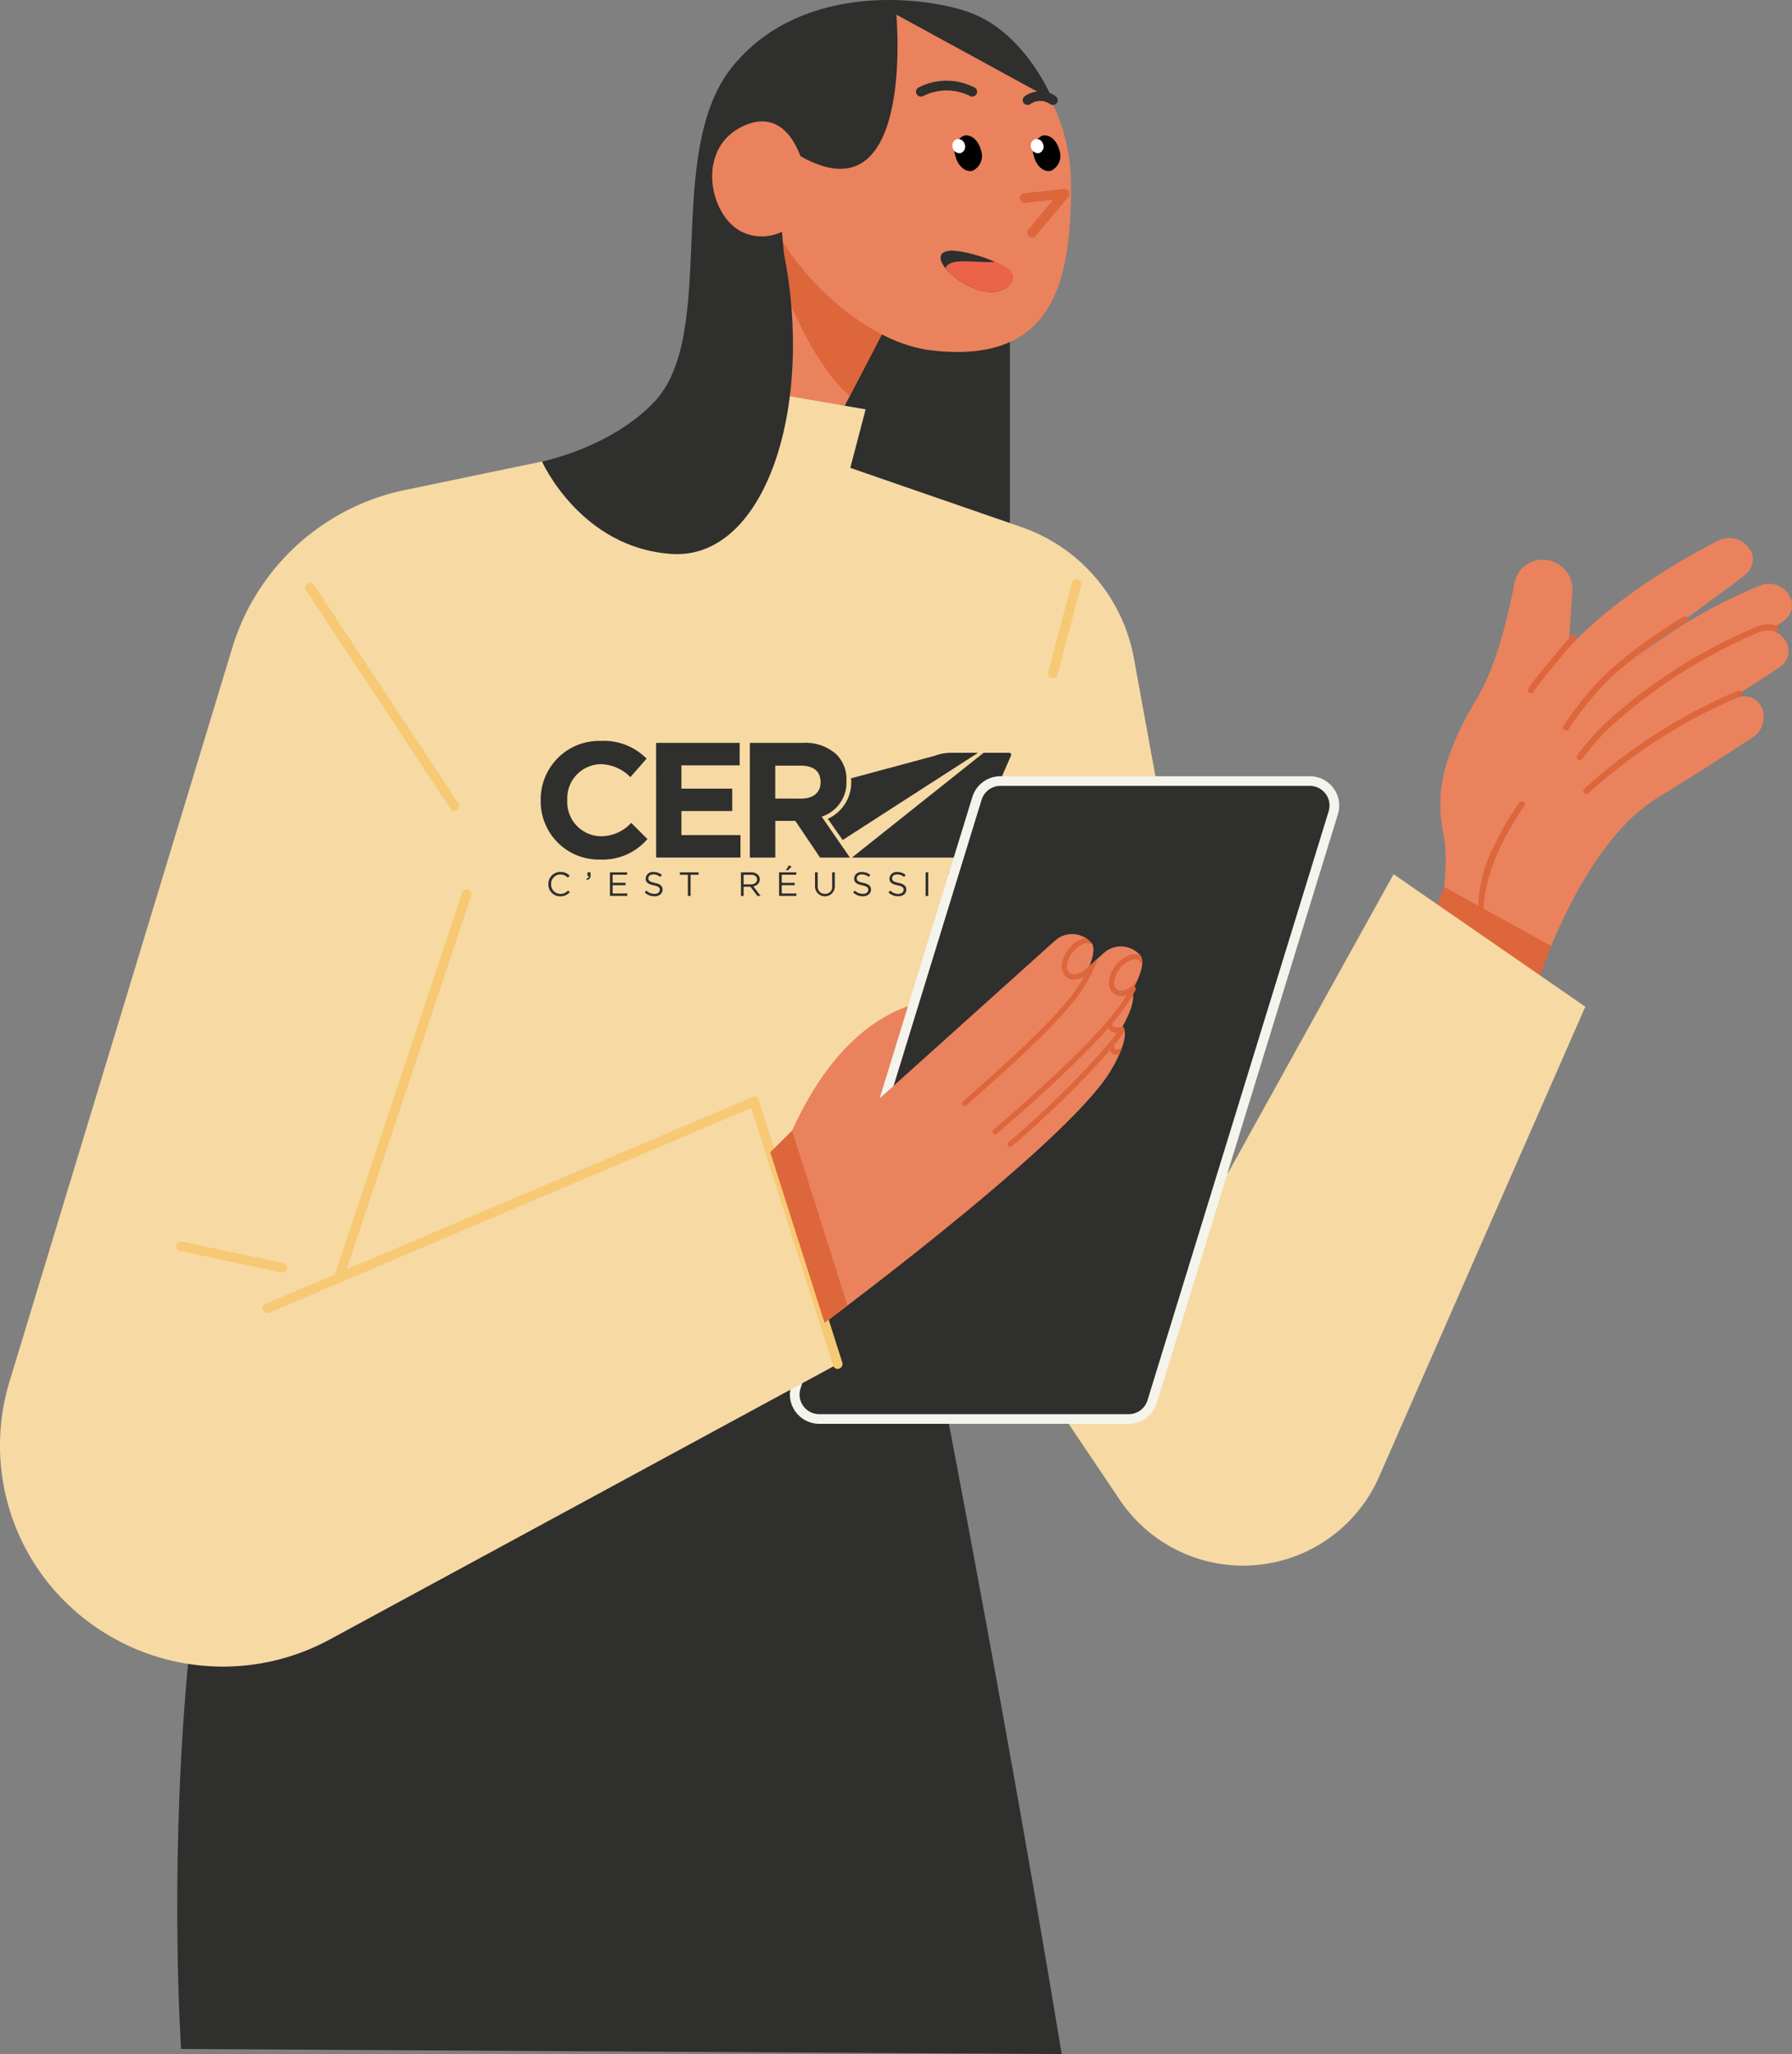 <svg id="perso_formations" data-name="perso formations" xmlns="http://www.w3.org/2000/svg" xmlns:xlink="http://www.w3.org/1999/xlink" width="141.529" height="162.197" viewBox="0 0 141.529 162.197">
  <rect x="0" y="0" width="141.529" height="162.197" fill="#808080" stroke="none"/>
  <defs>
    <clipPath id="clip-path">
      <path id="Tracé_6598" data-name="Tracé 6598" d="M110.18,148.529c-3.535,5.941-24.27,21.151-24.27,21.151l-1.894-4.522,27.095-20.15s.813.591-.931,3.521" transform="translate(-84.016 -145.008)" fill="none"/>
    </clipPath>
    <clipPath id="clip-path-2">
      <path id="Tracé_6601" data-name="Tracé 6601" d="M107.29,144.819c-3.872,6.115-21.258,18.645-21.258,18.645l-2.87-1.782,25.2-20.458s.837.579-1.072,3.595" transform="translate(-83.163 -141.224)" fill="none"/>
    </clipPath>
    <clipPath id="clip-path-3">
      <path id="Tracé_6606" data-name="Tracé 6606" d="M116.133,136.116s.838.579-1.071,3.595c-3.872,6.115-25.2,22.379-25.2,22.379l-2.6-2.729,26.022-23.4a2.014,2.014,0,0,1,2.849.158" transform="translate(-87.262 -135.442)" fill="none"/>
    </clipPath>
    <clipPath id="clip-path-4">
      <path id="Tracé_6609" data-name="Tracé 6609" d="M111.1,137.4s.838.58-1.071,3.595c-3.872,6.115-25.2,22.379-25.2,22.379l-2.6-2.728,26.021-23.4a2.015,2.015,0,0,1,2.85.158" transform="translate(-82.231 -136.726)" fill="none"/>
    </clipPath>
    <clipPath id="clip-path-5">
      <path id="Tracé_6611" data-name="Tracé 6611" d="M108.286,148.529c-3.535,5.941-24.27,21.151-24.27,21.151l1.709-5.1,23.492-19.575s.813.591-.931,3.521" transform="translate(-84.016 -145.008)" fill="none"/>
    </clipPath>
  </defs>
  <g id="cou_jupe" data-name="cou + jupe" transform="translate(13.999 15.905)">
    <rect id="cheveu" width="14.788" height="26.351" transform="translate(50.973 3.848)" fill="#2f2f2d"/>
    <path id="cou" d="M123.933,67.632,116.494,81.94l-8.926-7.154,8.182-15.449Z" transform="translate(-67.141 -59.337)" fill="#ea825e"/>
    <path id="ombre_cou" data-name="ombre cou" d="M108.717,60.873l1.326-.713,7.565,7.67-3.678,7.075c-3.359-3-5.53-9.146-6.362-11.862Z" transform="translate(-60.817 -59.534)" fill="#dd663b"/>
    <path id="jupe" d="M90.831,226.534s-3.546-52.234,13.59-70.268,42.911-.287,42.911-.287,7.172,35.4,13.048,70.955Z" transform="translate(-90.527 -80.643)" fill="#2f2f2d"/>
  </g>
  <g id="brasdroit" transform="translate(22.304 30.425)">
    <path id="Tracé_6139" data-name="Tracé 6139" d="M23.647,133.782s3.4-11.182,9.59-15c3.7-2.284,6.153-3.87,7.527-4.777a1.938,1.938,0,0,0,.748-2.366,1.492,1.492,0,0,0-1.934-.779,39.706,39.706,0,0,0-11.918,7.359c-4.934,4.537-9.472,15.566-9.472,15.566Z" transform="translate(75.33 -86.186)" fill="#ea825e"/>
    <path id="Tracé_6140" data-name="Tracé 6140" d="M21.615,125.017s2.879-9.431,9.071-13.253c3.983-2.458,6.521-4.109,7.824-4.973a1.522,1.522,0,0,0,.584-1.856,1.845,1.845,0,0,0-2.409-.957A39.635,39.635,0,0,0,25.108,111.2c-4.934,4.537-9.472,15.566-9.472,15.566Z" transform="translate(79.737 -84.528)" fill="#ea825e"/>
    <path id="Tracé_6141" data-name="Tracé 6141" d="M21.252,120.242s2.879-9.431,9.07-13.253c3.986-2.46,6.525-4.111,7.827-4.975a1.519,1.519,0,0,0,.582-1.852,1.848,1.848,0,0,0-2.412-.959,39.645,39.645,0,0,0-11.575,7.222c-4.934,4.537-9.472,15.566-9.472,15.566Z" transform="translate(80.379 -83.383)" fill="#ea825e"/>
    <path id="Tracé_6142" data-name="Tracé 6142" d="M25.724,131.317s5.649-23.085,11.242-27.717c3.6-2.983,7.331-5.441,8.5-6.474a1.5,1.5,0,0,0,.31-1.906,1.954,1.954,0,0,0-2.56-.69c-2.91,1.482-9.006,4.943-12.891,9.672-4.241,5.163-11.011,25.707-11.011,25.707Z" transform="translate(70.143 -82.244)" fill="#ea825e"/>
    <path id="Tracé_6143" data-name="Tracé 6143" d="M48.47,105.657l.458-6.608a2.342,2.342,0,0,0-2.341-2.492,2.217,2.217,0,0,0-2.2,1.733c-.378,1.788-1.195,6.17-2.981,9.181-2.876,4.851-3.262,7.656-2.663,10.723.961,4.92-2.171,12.606-2.171,12.606L49.95,113.411Z" transform="translate(52.951 -82.783)" fill="#ea825e"/>
    <path id="Tracé_6144" data-name="Tracé 6144" d="M20.425,118.122a.231.231,0,0,0,.061.116.249.249,0,0,0,.347.007A42.06,42.06,0,0,1,32.8,110.613a.24.24,0,1,0-.174-.447A42.647,42.647,0,0,0,20.5,117.9a.242.242,0,0,0-.075.224" transform="translate(82.324 -86.042)" fill="#dd663b"/>
    <path id="Tracé_6145" data-name="Tracé 6145" d="M16.622,113.8a.233.233,0,0,0,.094.145.251.251,0,0,0,.344-.055,20.091,20.091,0,0,1,2.349-2.648,41.314,41.314,0,0,1,11.7-7.383,2.035,2.035,0,0,1,1.164-.029.253.253,0,0,0,.305-.171.235.235,0,0,0-.168-.295,2.555,2.555,0,0,0-1.482.05,41.877,41.877,0,0,0-11.856,7.48,20.574,20.574,0,0,0-2.409,2.714.239.239,0,0,0-.045.191" transform="translate(85.604 -84.394)" fill="#dd663b"/>
    <path id="Tracé_6146" data-name="Tracé 6146" d="M25.978,111.265a.234.234,0,0,0,.1.153.252.252,0,0,0,.341-.074,23.834,23.834,0,0,1,3.436-4.171,37.24,37.24,0,0,1,5.878-4.287.241.241,0,0,0,.084-.332.246.246,0,0,0-.337-.075,37.737,37.737,0,0,0-5.957,4.347,24.312,24.312,0,0,0-3.512,4.259.24.24,0,0,0-.038.18" transform="translate(75.167 -84.194)" fill="#dd663b"/>
    <path id="Tracé_6147" data-name="Tracé 6147" d="M37.48,108.778a.233.233,0,0,0,.12.161.253.253,0,0,0,.336-.1c.428-.741,3.291-4.065,3.32-4.1a.236.236,0,0,0-.026-.339.251.251,0,0,0-.347.033c-.119.138-2.922,3.393-3.374,4.173a.238.238,0,0,0-.028.166" transform="translate(60.893 -84.652)" fill="#dd663b"/>
    <path id="Tracé_6148" data-name="Tracé 6148" d="M42.92,131.595c.012.064.026.127.04.19a.241.241,0,0,0,.294.176.248.248,0,0,0,.186-.291c-.014-.059-.026-.119-.038-.178-.812-4.157,3.05-9.4,3.09-9.457a.235.235,0,0,0-.051-.335.25.25,0,0,0-.343.057,21.051,21.051,0,0,0-1.948,3.33,11.233,11.233,0,0,0-1.231,6.509" transform="translate(51.586 -88.802)" fill="#dd663b"/>
    <path id="Tracé_6149" data-name="Tracé 6149" d="M41.726,130.535l8.465,4.664-1.563,4.149-8.542-4.406Z" transform="translate(50.016 -90.931)" fill="#dd663b"/>
    <path id="Tracé_6150" data-name="Tracé 6150" d="M71.643,78.437l10.989,1.9L81.42,84.957,94.9,89.618a13.534,13.534,0,0,1,8.915,10.346l7.423,40.7,13.091-23.623,15.142,10.465-16.314,37.174a11.725,11.725,0,0,1-20.424,1.808L84.4,139.254,36.57,155.35,58.631,92.211,67.116,84Z" transform="translate(-36.57 -78.437)" fill="#f7d9a4"/>
  </g>
  <g id="logo" transform="translate(42.703 58.505)">
    <path id="Tracé_1" data-name="Tracé 1" d="M8.182,141.834v-.005a.943.943,0,0,1,.949-.963.967.967,0,0,1,.732.3l-.145.154a.819.819,0,0,0-.59-.255.733.733,0,0,0-.727.763v.005a.736.736,0,0,0,.727.769.818.818,0,0,0,.606-.269l.14.135a.981.981,0,0,1-.751.327.933.933,0,0,1-.942-.958" transform="translate(-7.576 -130.52)" fill="#2f2f2d"/>
    <path id="Tracé_2" data-name="Tracé 2" d="M48.775,141.812c.137-.051.19-.117.18-.231h-.1V141.3H49.1v.239a.328.328,0,0,1-.3.364Z" transform="translate(-45.163 -130.923)" fill="#2f2f2d"/>
    <path id="Tracé_3" data-name="Tracé 3" d="M73.869,141.3v1.862H75.24v-.192H74.081v-.652h1.025v-.191H74.081v-.636h1.145V141.3Z" transform="translate(-68.4 -130.923)" fill="#2f2f2d"/>
    <path id="Tracé_4" data-name="Tracé 4" d="M110.949,142.556l.131-.154a.887.887,0,0,0,.644.263c.255,0,.418-.133.418-.317v-.005c0-.173-.094-.269-.488-.354-.432-.093-.63-.231-.63-.537v-.005a.555.555,0,0,1,.617-.508.985.985,0,0,1,.66.229l-.123.162a.83.83,0,0,0-.542-.2c-.247,0-.4.13-.4.3v.005c0,.176.094.277.51.362s.612.242.612.527v.005c0,.319-.268.527-.641.527a1.087,1.087,0,0,1-.767-.3" transform="translate(-102.733 -130.587)" fill="#2f2f2d"/>
    <path id="Tracé_5" data-name="Tracé 5" d="M148.464,141.3v.194h.63v1.668h.215v-1.668h.63V141.3Z" transform="translate(-137.471 -130.923)" fill="#2f2f2d"/>
    <path id="Tracé_6" data-name="Tracé 6" d="M214.361,142.25c.279,0,.483-.144.483-.383v-.005c0-.231-.177-.367-.48-.367h-.579v.755Zm-.788-.95h.807a.74.74,0,0,1,.534.186.5.5,0,0,1,.145.367v.005a.545.545,0,0,1-.51.543l.577.761h-.26l-.544-.724h-.536v.724h-.212Z" transform="translate(-197.758 -130.923)" fill="#2f2f2d"/>
    <path id="Tracé_7" data-name="Tracé 7" d="M254.238,134.353v1.862h1.371v-.191H254.45v-.652h1.025v-.192H254.45v-.636H255.6v-.191Zm.531-.165h.166l.3-.287-.215-.1Z" transform="translate(-235.412 -123.975)" fill="#2f2f2d"/>
    <path id="Tracé_8" data-name="Tracé 8" d="M292.586,142.383V141.3h.212v1.07c0,.4.212.628.574.628a.537.537,0,0,0,.566-.615V141.3h.212v1.067a.783.783,0,1,1-1.564.016" transform="translate(-270.921 -130.923)" fill="#2f2f2d"/>
    <path id="Tracé_9" data-name="Tracé 9" d="M333.287,142.556l.131-.154a.887.887,0,0,0,.644.263c.255,0,.418-.133.418-.317v-.005c0-.173-.094-.269-.488-.354-.432-.093-.631-.231-.631-.537v-.005a.555.555,0,0,1,.617-.508.985.985,0,0,1,.66.229l-.123.162a.829.829,0,0,0-.542-.2c-.247,0-.4.13-.4.3v.005c0,.176.094.277.51.362s.612.242.612.527v.005c0,.319-.269.527-.641.527a1.088,1.088,0,0,1-.767-.3" transform="translate(-308.608 -130.587)" fill="#2f2f2d"/>
    <path id="Tracé_10" data-name="Tracé 10" d="M370.947,142.556l.132-.154a.886.886,0,0,0,.644.263c.255,0,.418-.133.418-.317v-.005c0-.173-.094-.269-.488-.354-.432-.093-.63-.231-.63-.537v-.005a.555.555,0,0,1,.617-.508.983.983,0,0,1,.659.229l-.123.162a.829.829,0,0,0-.542-.2c-.247,0-.4.13-.4.3v.005c0,.176.094.277.51.362s.612.242.612.527v.005c0,.319-.268.527-.641.527a1.087,1.087,0,0,1-.767-.3" transform="translate(-343.479 -130.587)" fill="#2f2f2d"/>
    <rect id="Rectangle_2" data-name="Rectangle 2" width="0.212" height="1.862" transform="translate(30.399 10.378)" fill="#2f2f2d"/>
    <path id="Tracé_11" data-name="Tracé 11" d="M436.084,142.25c.279,0,.483-.144.483-.383v-.005c0-.231-.177-.367-.48-.367h-.579v.755Zm-.788-.95h.807a.741.741,0,0,1,.534.186.5.5,0,0,1,.145.367v.005a.545.545,0,0,1-.51.543l.577.761h-.26l-.544-.724h-.536v.724H435.3Z" transform="translate(-403.063 -130.923)" fill="#2f2f2d"/>
    <path id="Tracé_12" data-name="Tracé 12" d="M0,4.71V4.685A4.623,4.623,0,0,1,4.762,0a4.731,4.731,0,0,1,3.6,1.4L7.085,2.86A3.382,3.382,0,0,0,4.75,1.838,2.693,2.693,0,0,0,2.1,4.659v.026A2.7,2.7,0,0,0,4.75,7.531,3.257,3.257,0,0,0,7.15,6.47L8.429,7.752A4.665,4.665,0,0,1,4.684,9.369,4.591,4.591,0,0,1,0,4.71" transform="translate(0 0)" fill="#2f2f2d"/>
    <path id="Tracé_13" data-name="Tracé 13" d="M123.086,2.109h6.6V3.882h-4.6V5.72h4.012V7.492h-4.012v1.9h4.665v1.773h-6.661Z" transform="translate(-113.972 -1.954)" fill="#2f2f2d"/>
    <path id="Tracé_14" data-name="Tracé 14" d="M227.2,6.51c.991,0,1.539-.5,1.539-1.281V5.2c0-.866-.587-1.294-1.579-1.294h-2v2.6Zm-4.045-4.4h4.175A3.625,3.625,0,0,1,230,3.028a2.779,2.779,0,0,1,.783,2.071v.026a2.816,2.816,0,0,1-1.958,2.808l2.232,3.235H228.7l-1.957-2.9h-1.579v2.9h-2.01Z" transform="translate(-206.635 -1.954)" fill="#2f2f2d"/>
    <path id="Tracé_15" data-name="Tracé 15" d="M306.218,17.989l1.174,1.677,10.691-6.889h-2.111a3.773,3.773,0,0,0-1.332.243l-6.585,1.772a3.166,3.166,0,0,1-1.836,3.2" transform="translate(-283.543 -11.839)" fill="#2f2f2d"/>
    <path id="Tracé_16" data-name="Tracé 16" d="M342.373,12.785l-10.4,8.276h9.063l3.5-8.05a.151.151,0,0,0-.132-.226Z" transform="translate(-307.395 -11.846)" fill="#2f2f2d"/>
  </g>
  <g id="ipad" transform="translate(57.3 61.296)">
    <path id="Tracé_6593" data-name="Tracé 6593" d="M99.568,158.179s3.64-16.451,15.167-16.053l1.147,2.9-9.024,6.55Z" transform="translate(-96.26 -124.581)" fill="#ea825e"/>
    <path id="Tracé_6594" data-name="Tracé 6594" d="M88.789,169.923H64.381a1.937,1.937,0,0,1-1.865-2.5l14.307-46.507a1.948,1.948,0,0,1,1.865-1.37H103.1a1.937,1.937,0,0,1,1.865,2.5L90.654,168.553a1.947,1.947,0,0,1-1.865,1.37" transform="translate(-56.96 -119.168)" fill="#2f2f2d"/>
    <path id="Tracé_6595" data-name="Tracé 6595" d="M64.263,170.183H88.672a2.32,2.32,0,0,0,2.232-1.639l14.306-46.507a2.281,2.281,0,0,0-.357-2.053,2.317,2.317,0,0,0-1.875-.937H78.569a2.319,2.319,0,0,0-2.231,1.639L62.032,167.194a2.278,2.278,0,0,0,.356,2.052,2.319,2.319,0,0,0,1.875.937m38.716-50.375a1.558,1.558,0,0,1,1.259.629,1.531,1.531,0,0,1,.239,1.378L90.171,168.322a1.557,1.557,0,0,1-1.5,1.1H64.263A1.556,1.556,0,0,1,63,168.794a1.528,1.528,0,0,1-.239-1.378l14.306-46.507a1.556,1.556,0,0,1,1.5-1.1Z" transform="translate(-56.843 -119.048)" fill="#f4f4ed"/>
    <path id="Tracé_6596" data-name="Tracé 6596" d="M85.909,169.68s20.735-15.21,24.271-21.151c1.744-2.93.931-3.522.931-3.522l-27.1,20.151Z" transform="translate(-79.758 -125.274)" fill="#ea825e"/>
    <g id="doigt" transform="translate(4.257 19.734)" clip-path="url(#clip-path)">
      <path id="Tracé_6597" data-name="Tracé 6597" d="M83.856,146.91a1.369,1.369,0,0,0,.241-.162,2.865,2.865,0,0,0,.927-2.005.788.788,0,0,0-.387-.767.8.8,0,0,0-.839.209,2.634,2.634,0,0,0-.666.911c-.392.85-.339,1.65.126,1.862a.673.673,0,0,0,.6-.047m.374-2.523a.288.288,0,0,1,.235-.039c.087.04.143.193.146.4a2.224,2.224,0,0,1-.224.918,2.253,2.253,0,0,1-.555.767c-.16.132-.314.191-.4.151-.179-.082-.238-.635.078-1.318a2.245,2.245,0,0,1,.555-.767.94.94,0,0,1,.166-.113" transform="translate(-56.863 -144.748)" fill="#dd663b"/>
    </g>
    <path id="main" d="M86.033,163.464s17.386-12.531,21.258-18.645c1.909-3.016,1.071-3.595,1.071-3.595l-25.2,20.458Z" transform="translate(-76.35 -124.366)" fill="#ea825e"/>
    <g id="doigt-2" data-name="doigt" transform="translate(6.813 16.858)" clip-path="url(#clip-path-2)">
      <path id="Tracé_6600" data-name="Tracé 6600" d="M83.605,144.514a2.686,2.686,0,0,0,.909-.813c.61-.837.691-1.777.183-2.141s-1.383.007-1.993.844-.691,1.777-.183,2.141a1.029,1.029,0,0,0,1.084-.03m.2-2.561a.654.654,0,0,1,.649-.061c.27.194.222.886-.276,1.569s-1.146.945-1.416.751-.222-.885.276-1.568a2.3,2.3,0,0,1,.766-.691m-1.163,2.426h0Z" transform="translate(-58.901 -141.271)" fill="#dd663b"/>
    </g>
    <g id="doigt-3" data-name="doigt" transform="translate(0 12.462)">
      <path id="Tracé_6602" data-name="Tracé 6602" d="M84.835,163.374s21.324-16.265,25.2-22.379c1.909-3.016,1.072-3.595,1.072-3.595a2.015,2.015,0,0,0-2.85-.158l-26.022,23.4Z" transform="translate(-78.377 -135.75)" fill="#ea825e"/>
      <path id="Tracé_6603" data-name="Tracé 6603" d="M89.865,162.09s21.324-16.265,25.2-22.379c1.909-3.016,1.072-3.595,1.072-3.595a2.015,2.015,0,0,0-2.85-.158l-26.022,23.4Z" transform="translate(-87.262 -135.442)" fill="#ea825e"/>
      <path id="Tracé_6604" data-name="Tracé 6604" d="M83.2,152.527a.223.223,0,0,0,.041-.027c5.566-4.8,9.063-8.3,10.394-10.4.206-.325.39-.639.547-.93a.2.2,0,0,0-.085-.277.207.207,0,0,0-.28.084c-.153.284-.331.588-.533.905-1.31,2.069-4.78,5.539-10.315,10.313a.2.2,0,0,0-.021.29.208.208,0,0,0,.251.047" transform="translate(-61.801 -136.742)" fill="#dd663b"/>
    </g>
    <g id="doigt-4" data-name="doigt" transform="translate(0 12.462)" clip-path="url(#clip-path-3)">
      <path id="Tracé_6605" data-name="Tracé 6605" d="M88.246,138.941a2.534,2.534,0,0,0,.816-.693c.639-.815.708-1.787.156-2.214s-1.486-.122-2.125.693-.707,1.787-.156,2.214a1.1,1.1,0,0,0,1.075.1,2.018,2.018,0,0,0,.234-.1m-.141-2.544a.812.812,0,0,1,.859-.039c.357.275.252,1.025-.228,1.638a2.011,2.011,0,0,1-.865.661.709.709,0,0,1-.681-.04c-.357-.275-.253-1.025.228-1.638a2.146,2.146,0,0,1,.686-.582m-1.041,2.382h0Z" transform="translate(-60.002 -135.538)" fill="#dd663b"/>
    </g>
    <g id="doigt-5" data-name="doigt" transform="translate(3.856 13.438)" clip-path="url(#clip-path-4)">
      <path id="Tracé_6607" data-name="Tracé 6607" d="M83.387,140.632a2.554,2.554,0,0,0,.816-.693c.64-.816.708-1.788.156-2.214a1.1,1.1,0,0,0-1.075-.1,2.426,2.426,0,0,0-1.05.794c-.639.816-.707,1.788-.156,2.214a1.1,1.1,0,0,0,1.075.1,1.965,1.965,0,0,0,.234-.1m-.147-2.541a1.442,1.442,0,0,1,.185-.081.708.708,0,0,1,.681.039c.356.276.252,1.026-.228,1.638a2.011,2.011,0,0,1-.865.661.708.708,0,0,1-.681-.039c-.357-.276-.253-1.026.228-1.638a2.12,2.12,0,0,1,.68-.58" transform="translate(-55.275 -136.92)" fill="#dd663b"/>
      <path id="Tracé_6608" data-name="Tracé 6608" d="M86.975,149.126a.217.217,0,0,0,.042-.029c3.938-3.463,7.775-6.973,9.175-9.184,1.917-3.027,1.182-3.756,1.015-3.872l-.236.336a.035.035,0,0,1-.01-.008c.006.006.607.6-1.119,3.325-1.372,2.167-5.184,5.653-9.1,9.1a.2.2,0,0,0-.018.29.208.208,0,0,0,.25.046" transform="translate(-71.835 -136.562)" fill="#dd663b"/>
    </g>
    <g id="doigt-6" data-name="doigt" transform="translate(6.151 19.734)" clip-path="url(#clip-path-5)">
      <path id="Tracé_6610" data-name="Tracé 6610" d="M83.8,154.374a.193.193,0,0,0,.04-.027c3.451-2.95,7.75-7.207,9.288-9.637a.2.2,0,0,0-.065-.283.208.208,0,0,0-.285.065c-1.147,1.813-4.679,5.673-9.208,9.544a.2.2,0,0,0-.022.29.208.208,0,0,0,.252.048" transform="translate(-67.373 -144.861)" fill="#dd663b"/>
    </g>
  </g>
  <g id="haut" transform="translate(0 34.78)">
    <path id="haut-2" data-name="haut" d="M164.416,84.167l-18.8,3.909a18.083,18.083,0,0,0-13.646,12.42l-17.613,58a17.354,17.354,0,0,0,4.061,17.026,17.708,17.708,0,0,0,21.236,3.327l40.114-21.751-6.6-20.735-32.806,13.932Z" transform="translate(-113.611 -84.167)" fill="#f7d9a4"/>
    <path id="Tracé_7082" data-name="Tracé 7082" d="M158.562,173.822a.4.4,0,0,0,.115-.018.379.379,0,0,0,.251-.477l-6.6-20.735a.375.375,0,0,0-.2-.23.394.394,0,0,0-.312,0l-38.467,16.336a.38.38,0,0,0-.2.5.386.386,0,0,0,.5.2l38.078-16.172,6.473,20.335a.384.384,0,0,0,.366.266" transform="translate(-92.403 -100.514)" fill="#f8c974"/>
    <path id="Tracé_7083" data-name="Tracé 7083" d="M151.736,161.855a.384.384,0,0,0,.364-.261l10.1-30.3a.383.383,0,0,0-.727-.239l-10.1,30.3a.38.38,0,0,0,.244.48.394.394,0,0,0,.12.019" transform="translate(-124.982 -95.35)" fill="#f8c974"/>
    <path id="Tracé_7084" data-name="Tracé 7084" d="M164.4,116.948a.381.381,0,0,0,.32-.588L153.322,99.127a.384.384,0,0,0-.531-.109.378.378,0,0,0-.11.526l11.394,17.232a.385.385,0,0,0,.32.172" transform="translate(-128.516 -87.714)" fill="#f8c974"/>
    <path id="Tracé_7085" data-name="Tracé 7085" d="M178.716,169.83a.38.38,0,0,0,.078-.752l-8-1.685a.389.389,0,0,0-.455.293.38.38,0,0,0,.3.45l8,1.685a.419.419,0,0,0,.08.008" transform="translate(-156.411 -104.126)" fill="#f8c974"/>
    <path id="Tracé_7086" data-name="Tracé 7086" d="M88.882,106.4a.381.381,0,0,0,.37-.284l1.872-7.077a.383.383,0,0,0-.741-.193l-1.872,7.077a.381.381,0,0,0,.274.464.393.393,0,0,0,.1.012" transform="translate(-5.73 -87.619)" fill="#f8c974"/>
    <path id="Tracé_7089" data-name="Tracé 7089" d="M112.6,157.568l1.725-1.715,4.37,13.818-1.808,1.366Z" transform="translate(-51.765 -101.359)" fill="#dd663b"/>
  </g>
  <g id="tete" transform="translate(42.805)">
    <path id="visage" d="M89.564,53.368c0-7.5,5.472-13.587,12.223-13.587s12.224,6.083,12.224,13.587-1.288,14.151-10.985,13.046c-6.706-.764-13.462-9.1-13.462-13.046" transform="translate(-72.226 -38.742)" fill="#ea825e"/>
    <path id="cheveux" d="M125.36,39.452c-3.217-1.247-13.213-2.658-18.823,4.151s-1.073,21.169-6.263,26.585c-3.451,3.6-8.834,4.67-8.834,4.67s3.066,6.863,10.289,7.3,11.256-11.336,8.822-23.719c0,0-1.021-9.152.694-8.059,9.757,6.22,8.182-10.813,8.182-10.813l12.36,6.754s-2.041-5.172-6.427-6.871" transform="translate(-91.44 -38.414)" fill="#2f2f2d"/>
    <path id="oreille" d="M124.337,54.694s-1.028-5.092-4.844-3.276-2.57,7.36.157,8.423a3.624,3.624,0,0,0,3.718-.605Z" transform="translate(-103.648 -41.439)" fill="#ea825e"/>
    <path id="sourcil" d="M99.624,48.049a.38.38,0,0,0,.2-.053A4.11,4.11,0,0,1,103.5,48a.385.385,0,0,0,.518-.154.379.379,0,0,0-.154-.515,4.824,4.824,0,0,0-4.438.008.378.378,0,0,0-.134.521.383.383,0,0,0,.33.186" transform="translate(-69.699 -40.42)" fill="#2f2f2d"/>
    <path id="sourcil-2" data-name="sourcil" d="M93.321,48.979a.383.383,0,0,0,.319-.17.379.379,0,0,0-.107-.528,2.111,2.111,0,0,0-2.45.021.379.379,0,0,0-.059.535.386.386,0,0,0,.537.059,1.335,1.335,0,0,1,1.547.019.382.382,0,0,0,.212.063" transform="translate(-52.973 -40.689)" fill="#2f2f2d"/>
    <g id="yeux" transform="translate(32.413 10.688)">
      <path id="Tracé_7076" data-name="Tracé 7076" d="M89.262,52.565a1.3,1.3,0,0,1-.65,1.649c-.55.146-1.152-.356-1.344-1.12a1.3,1.3,0,0,1,.65-1.649c.55-.146,1.152.356,1.344,1.12" transform="translate(-87.015 -51.42)"/>
      <path id="Tracé_7076-2" data-name="Tracé 7076" d="M89.262,52.565a1.3,1.3,0,0,1-.65,1.649c-.55.146-1.152-.356-1.344-1.12a1.3,1.3,0,0,1,.65-1.649c.55-.146,1.152.356,1.344,1.12" transform="translate(-80.821 -51.42)"/>
      <path id="Tracé_7074" data-name="Tracé 7074" d="M97.285,51.781a.528.528,0,0,1-.307.683.544.544,0,0,1-.64-.407.528.528,0,0,1,.307-.683.544.544,0,0,1,.64.407" transform="translate(-90.114 -51.071)" fill="#fff"/>
      <path id="Tracé_7074-2" data-name="Tracé 7074" d="M97.285,51.781a.528.528,0,0,1-.307.683.544.544,0,0,1-.64-.407.528.528,0,0,1,.307-.683.544.544,0,0,1,.64.407" transform="translate(-96.308 -51.071)" fill="#fff"/>
    </g>
    <path id="Tracé_7087" data-name="Tracé 7087" d="M96.392,64.449c1.059-.093,6.149,1.257,4.606,2.769-2.037,2-7.354-2.529-4.606-2.769" transform="translate(-64.143 -44.657)" fill="#2f2f2d"/>
    <path id="Tracé_7088" data-name="Tracé 7088" d="M99.388,65.6c1.34.52,1.935,1.077,1.109,1.887-1.321,1.295-4.007-.15-4.994-1.393.368-.906,2.465-.363,3.885-.494" transform="translate(-63.642 -44.923)" fill="#ec634c"/>
    <path id="Tracé_7081" data-name="Tracé 7081" d="M90.69,61.868a.384.384,0,0,0,.3-.137l2.568-3.061a.377.377,0,0,0,.043-.423.389.389,0,0,0-.379-.2l-3.145.338a.381.381,0,0,0-.34.419.387.387,0,0,0,.422.338l2.2-.237L90.4,61.244a.378.378,0,0,0,.05.535.383.383,0,0,0,.245.088" transform="translate(-51.985 -43.122)" fill="#dd663b"/>
  </g>
</svg>
